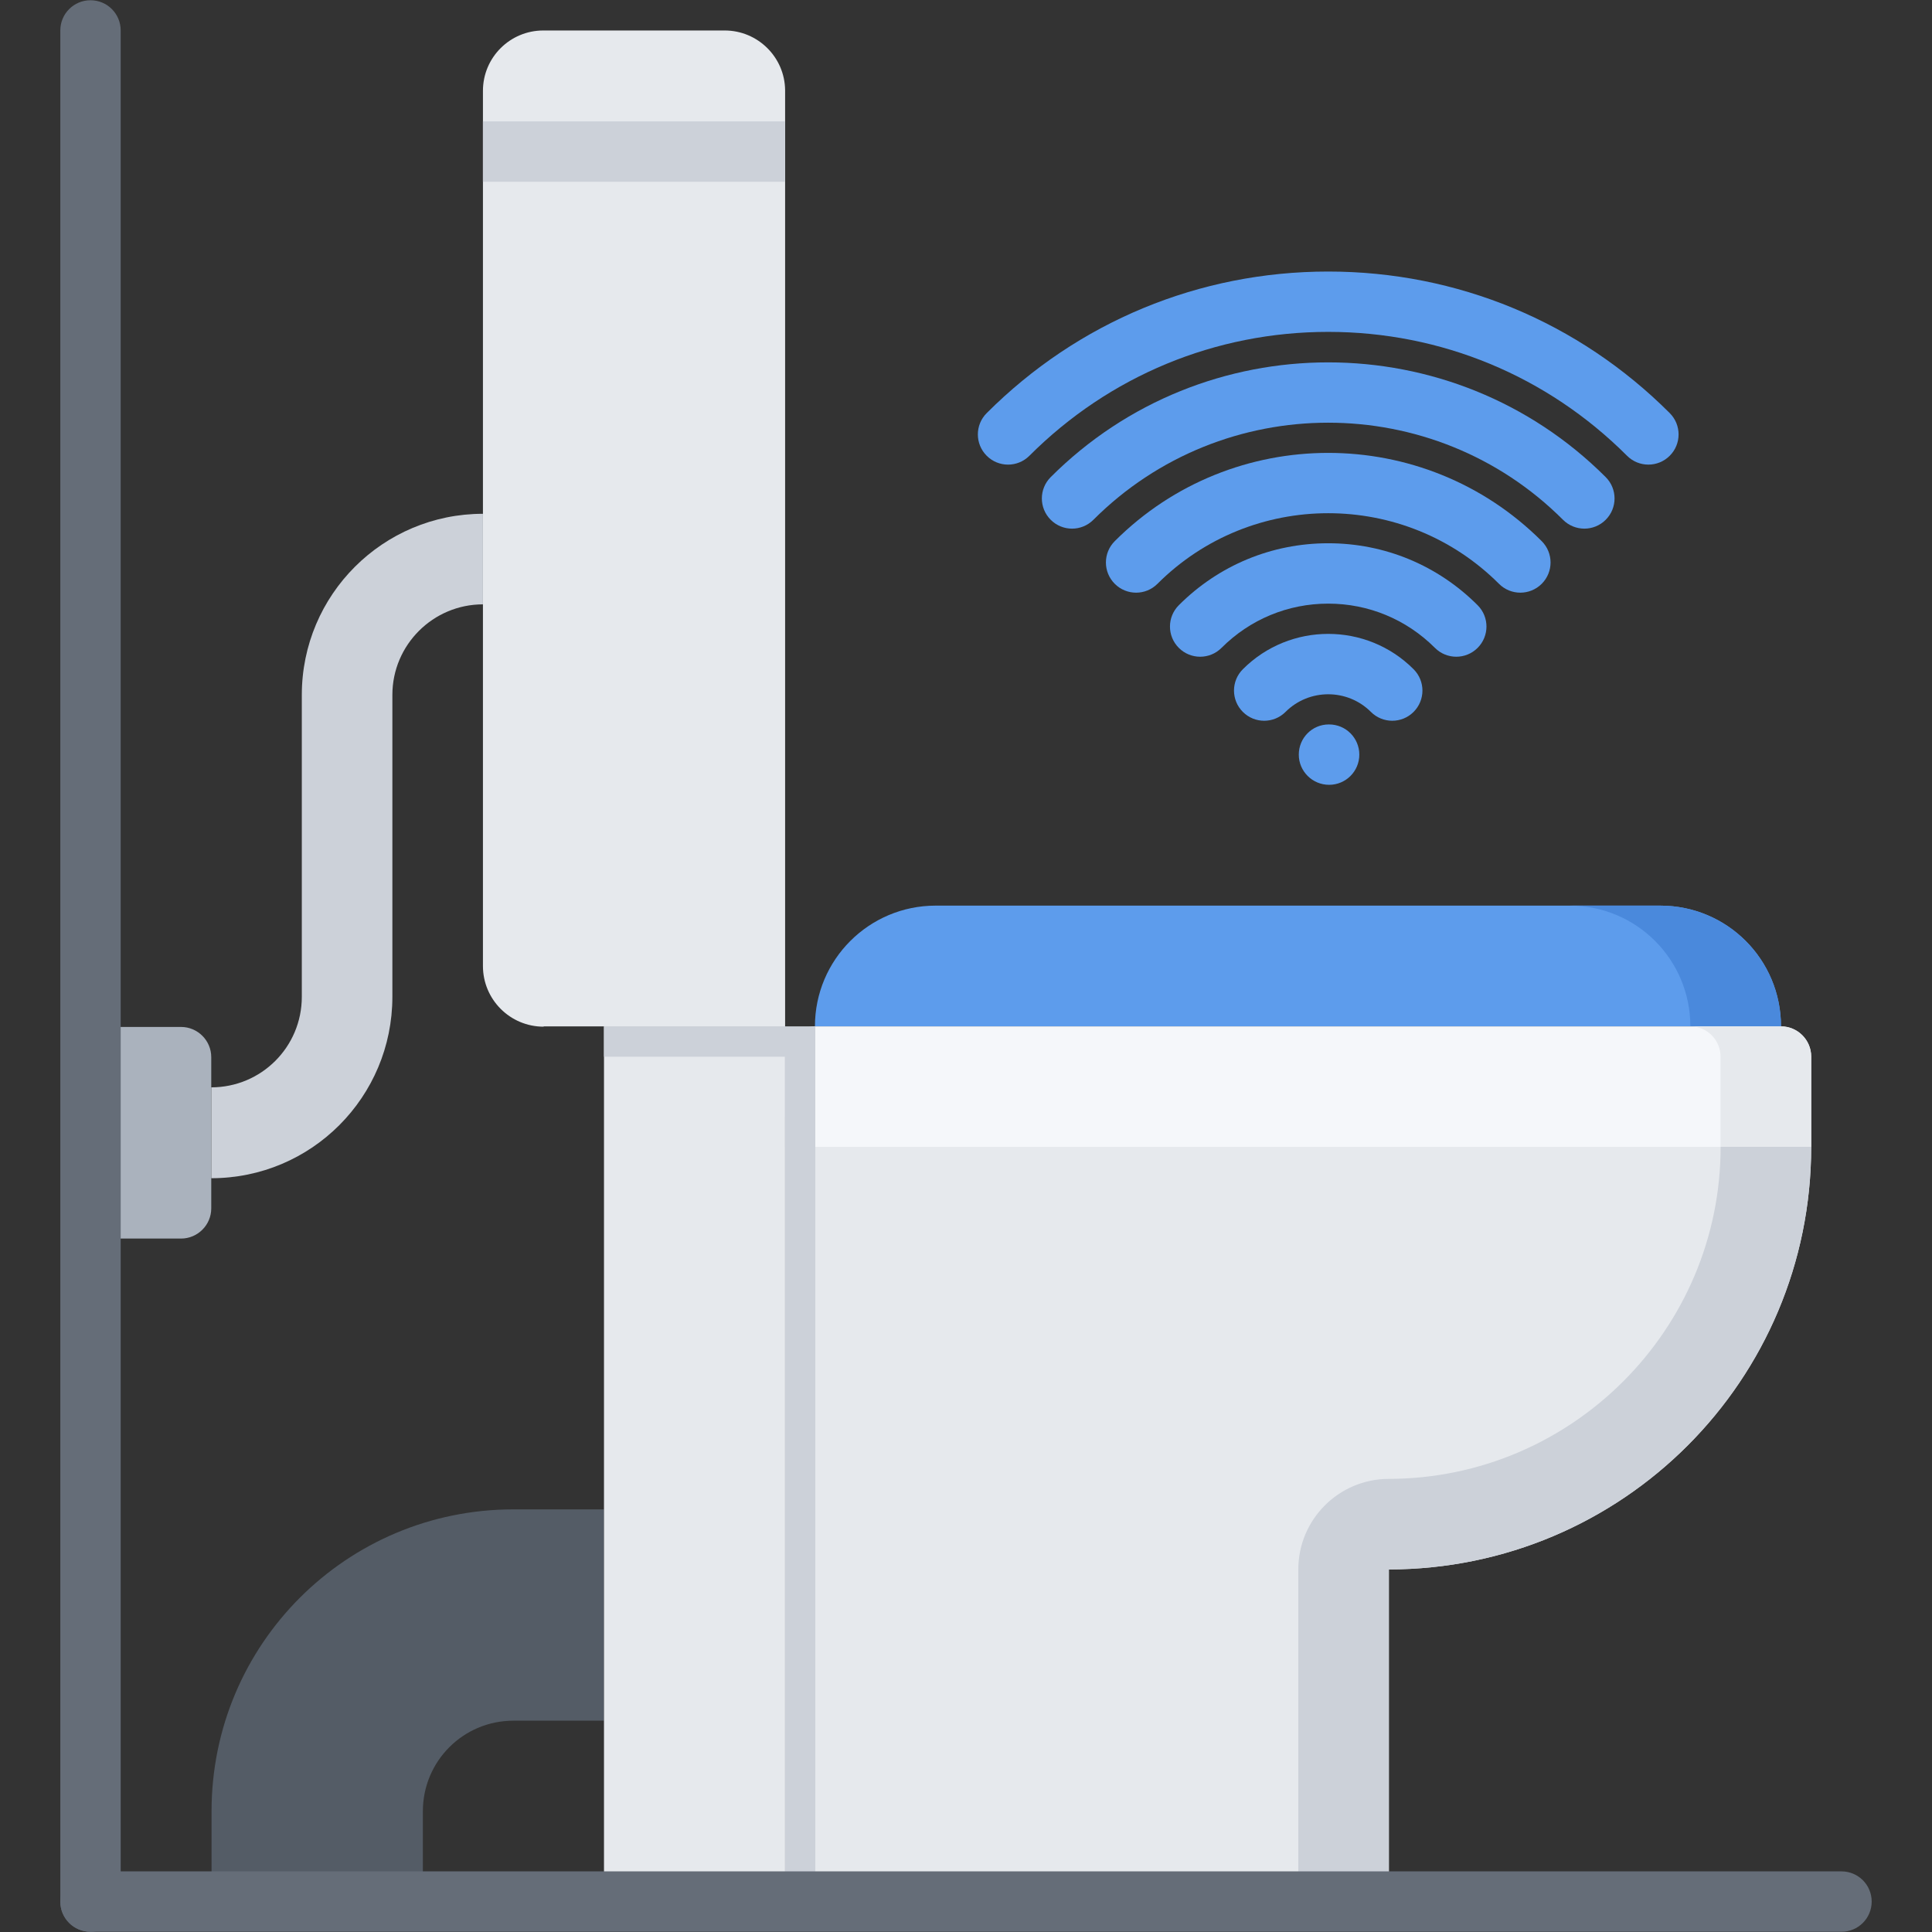 <svg id="icons" enable-background="new 0 0 64 64" height="512" viewBox="0 0 64 64" width="512" xmlns="http://www.w3.org/2000/svg"><rect x="0" y="0" width="64" height="64" fill="#333333" stroke="none"/><g fill="#5d9cec"><path d="m44.029 25.998c-.553 0-1.005-.447-1.005-1s.442-1 .994-1h.011c.552 0 1 .447 1 1s-.448 1-1 1z"/><path d="m46.12 23.876c-.256 0-.512-.098-.707-.293-.779-.779-2.049-.779-2.828 0-.391.391-1.023.391-1.414 0s-.391-1.023 0-1.414c1.559-1.561 4.098-1.561 5.656 0 .391.391.391 1.023 0 1.414-.195.195-.451.293-.707.293z"/><path d="m48.241 21.755c-.256 0-.512-.098-.707-.293-.945-.945-2.2-1.466-3.535-1.466s-2.59.521-3.535 1.466c-.391.391-1.023.391-1.414 0s-.391-1.023 0-1.414c1.322-1.323 3.08-2.052 4.949-2.052s3.627.729 4.949 2.052c.391.391.391 1.023 0 1.414-.195.195-.451.293-.707.293z"/><path d="m50.363 19.633c-.256 0-.512-.098-.707-.293-3.119-3.119-8.195-3.119-11.314 0-.391.391-1.023.391-1.414 0s-.391-1.023 0-1.414c3.898-3.898 10.244-3.898 14.143 0 .391.391.391 1.023 0 1.414-.196.195-.452.293-.708.293z"/><path d="m52.484 17.512c-.256 0-.512-.098-.707-.293-4.289-4.289-11.268-4.289-15.557 0-.391.391-1.023.391-1.414 0s-.391-1.023 0-1.414c5.068-5.068 13.316-5.068 18.385 0 .391.391.391 1.023 0 1.414-.195.195-.451.293-.707.293z"/><path d="m54.605 15.391c-.256 0-.512-.098-.707-.293-2.646-2.646-6.161-4.104-9.899-4.104-3.737 0-7.253 1.457-9.899 4.104-.391.391-1.023.391-1.414 0s-.391-1.023 0-1.414c3.024-3.024 7.042-4.689 11.313-4.689 4.272 0 8.29 1.665 11.313 4.689.391.391.391 1.023 0 1.414-.195.195-.451.293-.707.293z"/></g><path d="m15.998 17.02v3c-1.65 0-3 1.34-3 3v10c0 3.32-2.681 6.01-6 6.01v-3.01c1.66 0 3-1.34 3-3v-10c0-3.32 2.69-6 6-6z" fill="#ccd1d9"/><path d="m6.998 38.029v2c0 .55-.45 1-1 1h-1.99c-.55 0-1.002 0-1.005 0s-.005-.45-.005-1v-5.01c0-.55.002-1 .005-1s.455 0 1.005 0h1.99c.55 0 1 .45 1 1v2z" fill="#aab2bd"/><path d="m17.008 50h2.99.01v7h-.01-2.99c-1.66 0-3 1.34-3 3v3h-7v-3c0-5.53 4.47-10 10-10z" fill="#545c66"/><path d="m46.008 51.99v11.01h-20v-25.01h33.99c0 7.73-6.25 13.989-13.99 14z" fill="#e6e9ed"/><path d="m46.008 51.99c7.74-.011 13.99-6.271 13.99-14h-3c0 6.057-4.932 10.991-10.994 11-1.655.002-2.996 1.345-2.996 3v11.01h3z" fill="#ccd1d9"/><path d="m58.998 34h-32.002c0-2.21 1.79-4 4-4h24.002c2.22 0 4 1.79 4 4z" fill="#5d9cec"/><path d="m54.998 30h-3.003c2.22 0 4 1.79 4 4h3.003c0-2.21-1.78-4-4-4z" fill="#4a89dc"/><path d="m26.008 37.99v25.01h-6v-6-7-16h6z" fill="#e6e9ed"/><path d="m24.008 1.01h-6.01c-1.101 0-2 .89-2 2v2.02 11.99 3 11.98c0 1.109.899 2.01 2.01 2.01v-.01h2 6v-28.971-2.019c0-.01 0-.01 0-.02-.01-1.1-.91-1.98-2-1.98z" fill="#e6e9ed"/><path d="m15.998 6.021h10.002l.008-.002v-.99-1.007l-.008-.001h-10.002v1.008z" fill="#ccd1d9"/><path d="m2.998 63.992c-.553 0-1-.447-1-1v-61.984c0-.552.447-1 1-1s1 .448 1 1v61.984c0 .553-.447 1-1 1z" fill="#656d78"/><path d="m58.998 34h-29c-.55 0-1.45 0-2 0h-.99c-.55 0-1 .45-1 1v1.99c0 .55.45 1 1 1h29.99 2 1v-1-1.99c0-.55-.45-1-1-1z" fill="#f5f7fa"/><path d="m58.998 34h-3.003c.55 0 1 .45 1 1v1.99 1h.003 2 1v-1-1.99c0-.55-.45-1-1-1z" fill="#e6e9ed"/><path d="m26.008 34.02h1v28.973h-1z" fill="#ccd1d9"/><path d="m20.008 34h7v1.005h-7z" fill="#ccd1d9"/><path d="m61.002 63.992h-58.004c-.553 0-1-.447-1-1s.447-1 1-1h58.004c.553 0 1 .447 1 1s-.447 1-1 1z" fill="#656d78"/></svg>